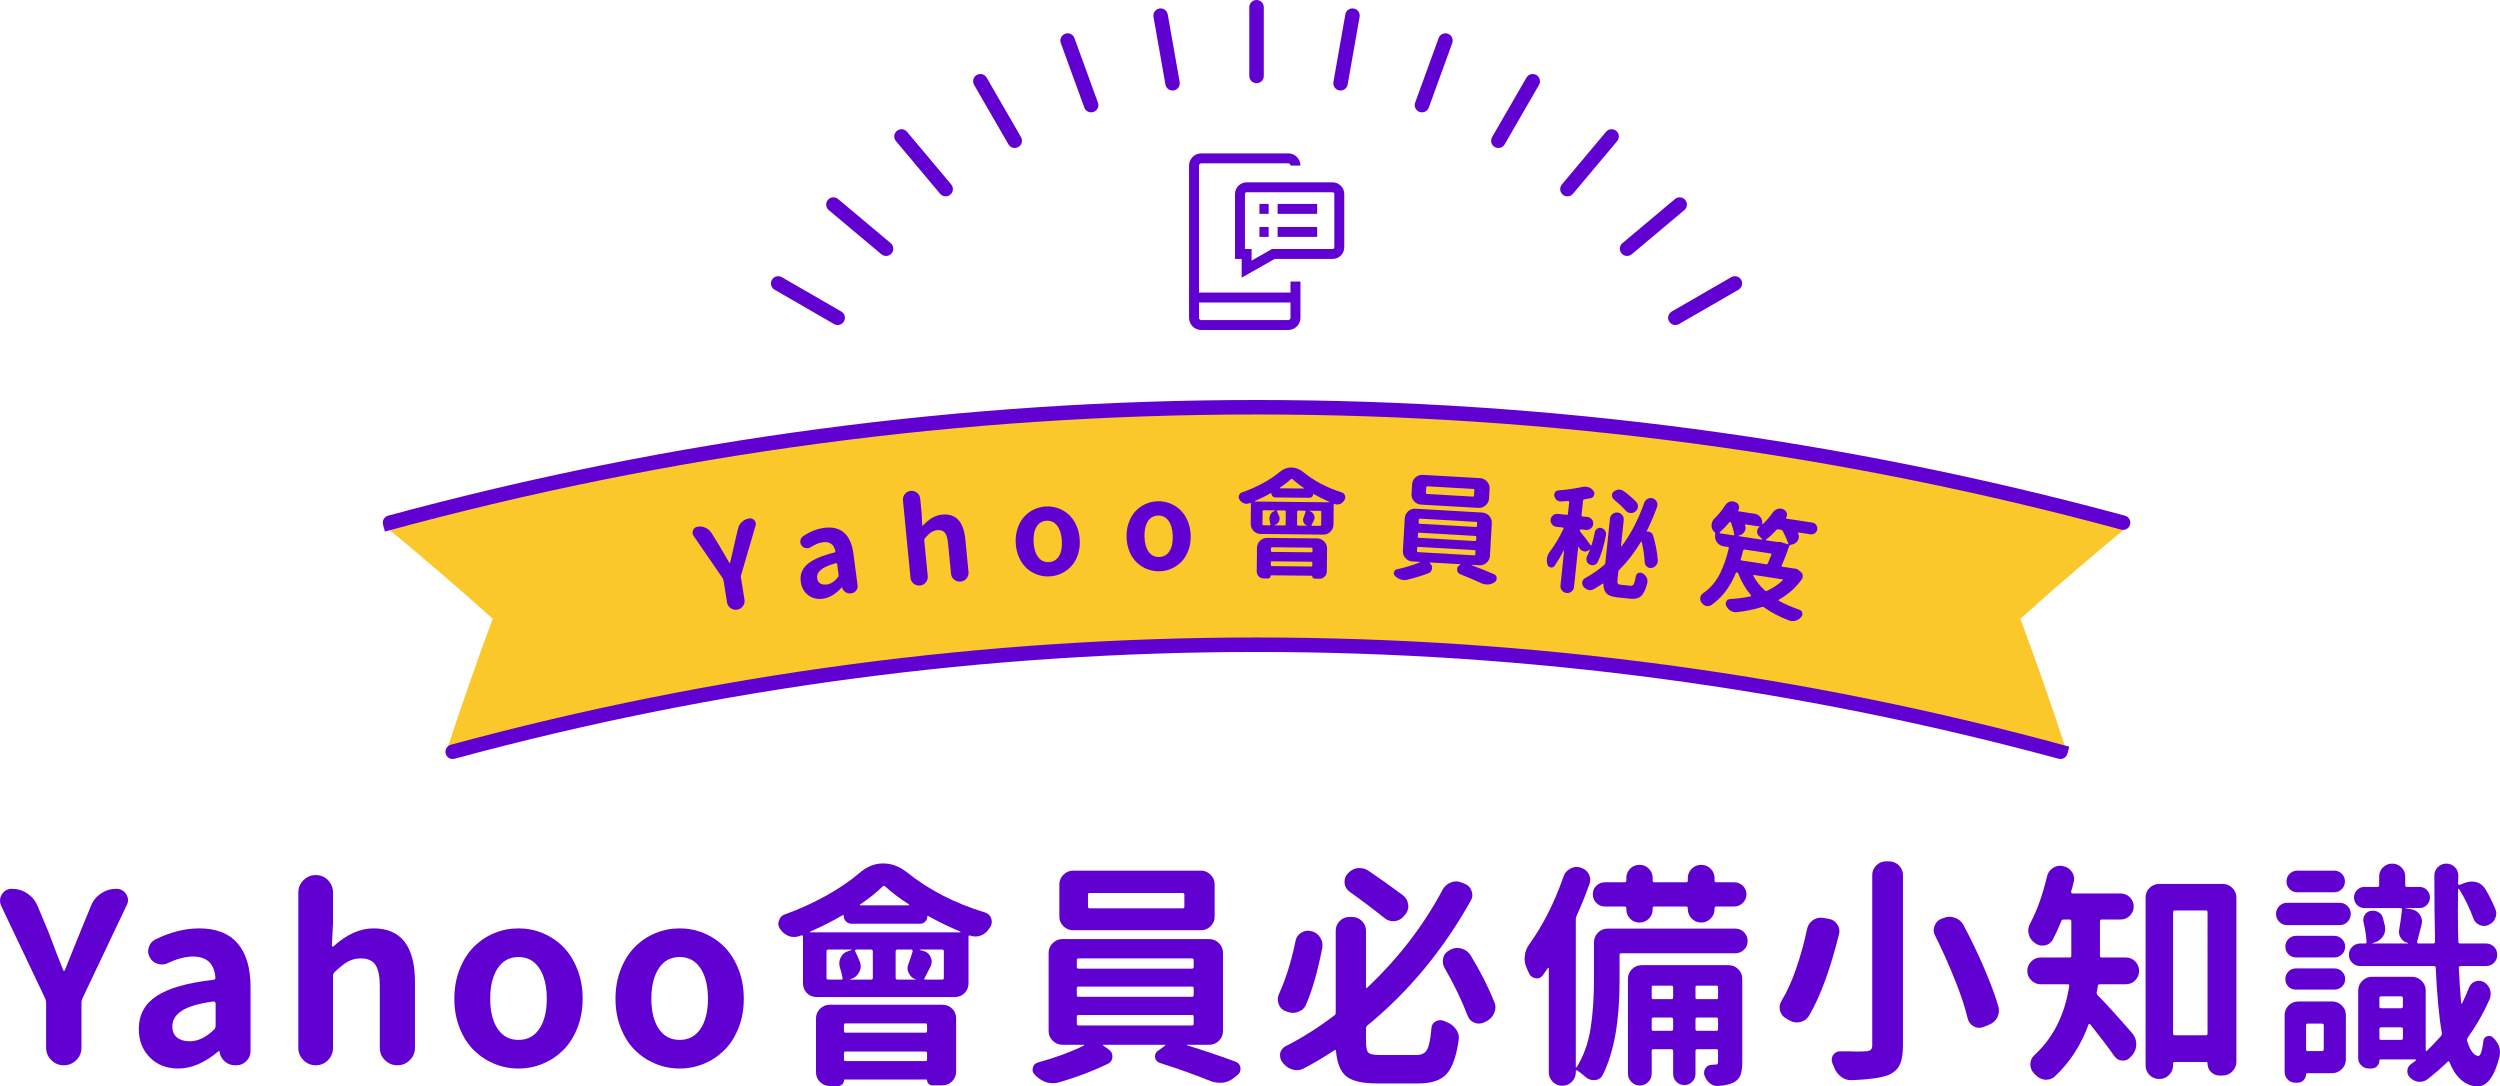 <?xml version="1.0" encoding="utf-8"?>
<!-- Generator: Adobe Illustrator 24.2.3, SVG Export Plug-In . SVG Version: 6.00 Build 0)  -->
<svg version="1.1" id="圖層_1" xmlns="http://www.w3.org/2000/svg" xmlns:xlink="http://www.w3.org/1999/xlink" x="0px" y="0px"
	 width="251.677px" height="109.375px" viewBox="0 0 251.677 109.375" style="enable-background:new 0 0 251.677 109.375;"
	 xml:space="preserve">
<style type="text/css">
	.st0{fill:#6001D2;}
	.st1{fill:#FBC82B;}
</style>
<g>
	<g>
		<g>
			<path class="st0" d="M129.688,33.221h-8.756c-0.678,0-1.229-0.552-1.229-1.229V16.669c0-0.678,0.552-1.229,1.229-1.229h8.756
				c0.678,0,1.229,0.552,1.229,1.229h-1c0-0.124-0.105-0.229-0.229-0.229h-8.756c-0.124,0-0.229,0.105-0.229,0.229v15.322
				c0,0.124,0.105,0.229,0.229,0.229h8.756c0.124,0,0.229-0.105,0.229-0.229v-3.648h1v3.648
				C130.917,32.669,130.365,33.221,129.688,33.221z"/>
		</g>
		<g>
			<rect x="120.202" y="29.453" class="st0" width="10.215" height="1"/>
		</g>
		<g>
			<path class="st0" d="M125,27.953v-1.886h-0.671v-6.539c0-0.646,0.525-1.171,1.171-1.171h8.656c0.646,0,1.171,0.525,1.171,1.171
				v5.368c0,0.646-0.525,1.171-1.171,1.171h-5.841L125,27.953z M125.329,25.067H126v1.167l2.052-1.167h6.104
				c0.094,0,0.171-0.077,0.171-0.171v-5.368c0-0.094-0.077-0.171-0.171-0.171H125.5c-0.094,0-0.171,0.077-0.171,0.171V25.067z"/>
		</g>
		<g>
			<rect x="128.621" y="20.531" class="st0" width="3.979" height="1"/>
		</g>
		<g>
			<rect x="128.621" y="22.846" class="st0" width="3.979" height="1"/>
		</g>
		<g>
			<rect x="126.789" y="20.531" class="st0" width="0.926" height="1"/>
		</g>
		<g>
			<rect x="126.789" y="22.846" class="st0" width="0.926" height="1"/>
		</g>
	</g>
	<g>
		<path class="st0" d="M126.496,8.375h0.003c0.402,0,0.728-0.326,0.728-0.728V0.728c0-0.402-0.326-0.728-0.728-0.728h-0.003
			c-0.402,0-0.728,0.326-0.728,0.728v6.919C125.768,8.049,126.094,8.375,126.496,8.375z"/>
		<path class="st0" d="M116.123,1.7l1.203,6.813c0.07,0.396,0.448,0.66,0.844,0.59l0,0c0.396-0.07,0.66-0.448,0.59-0.844
			l-1.203-6.813c-0.07-0.396-0.448-0.66-0.844-0.59l0,0C116.318,0.927,116.053,1.304,116.123,1.7z"/>
		<path class="st0" d="M106.792,4.333l2.369,6.5c0.138,0.378,0.556,0.572,0.934,0.435l0.001,0c0.378-0.138,0.572-0.555,0.435-0.933
			l-2.366-6.501c-0.137-0.378-0.555-0.573-0.933-0.435l-0.003,0.001C106.85,3.536,106.655,3.955,106.792,4.333z"/>
		<path class="st0" d="M98.063,8.544l3.46,5.991c0.201,0.348,0.646,0.467,0.995,0.266l0.002-0.001
			c0.348-0.201,0.467-0.646,0.266-0.995l-3.46-5.991c-0.201-0.348-0.646-0.467-0.995-0.266l-0.002,0.001
			C97.981,7.751,97.862,8.196,98.063,8.544z"/>
		<path class="st0" d="M90.194,14.206l4.449,5.301c0.258,0.308,0.718,0.348,1.026,0.09l0.001-0.001
			c0.308-0.258,0.348-0.718,0.09-1.026l-4.449-5.301c-0.258-0.308-0.718-0.348-1.026-0.09l-0.001,0.001
			C89.976,13.439,89.936,13.898,90.194,14.206z"/>
		<path class="st0" d="M83.432,21.151l5.299,4.447c0.308,0.258,0.767,0.218,1.026-0.09l0.001-0.002
			c0.259-0.308,0.219-0.767-0.09-1.026l-5.299-4.447c-0.308-0.258-0.767-0.218-1.026,0.09l-0.001,0.002
			C83.084,20.433,83.124,20.892,83.432,21.151z"/>
		<path class="st0" d="M77.975,29.163l5.99,3.46c0.348,0.201,0.793,0.082,0.994-0.266l0.001-0.002
			c0.201-0.348,0.082-0.794-0.266-0.995l-5.991-3.459c-0.349-0.201-0.794-0.081-0.995,0.268l0,0
			C77.508,28.518,77.628,28.962,77.975,29.163z"/>
		<path class="st0" d="M134.826,9.103L134.826,9.103c0.396,0.07,0.774-0.194,0.844-0.59l1.203-6.813
			c0.07-0.396-0.195-0.774-0.591-0.844l-0.003-0.001c-0.396-0.07-0.773,0.195-0.843,0.591l-1.2,6.813
			C134.165,8.656,134.43,9.033,134.826,9.103z"/>
		<path class="st0" d="M142.901,11.267l0.003,0.001c0.378,0.137,0.795-0.058,0.933-0.436l2.363-6.501
			c0.137-0.378-0.057-0.795-0.435-0.933l-0.001,0c-0.378-0.138-0.796,0.057-0.933,0.435l-2.366,6.5
			C142.328,10.712,142.523,11.13,142.901,11.267z"/>
		<path class="st0" d="M150.476,14.8l0.002,0.001c0.348,0.201,0.794,0.082,0.995-0.266l3.46-5.991
			c0.201-0.348,0.082-0.793-0.266-0.995l-0.002-0.001c-0.348-0.201-0.794-0.082-0.995,0.266l-3.46,5.991
			C150.009,14.154,150.128,14.599,150.476,14.8z"/>
		<path class="st0" d="M161.682,13.269l-4.447,5.301c-0.258,0.308-0.218,0.767,0.09,1.026l0.001,0.001
			c0.308,0.258,0.767,0.218,1.026-0.09l4.449-5.3c0.259-0.308,0.218-0.768-0.091-1.027l-0.003-0.003
			C162.399,12.92,161.94,12.961,161.682,13.269z"/>
		<path class="st0" d="M168.626,20.034l-5.299,4.447c-0.308,0.259-0.348,0.718-0.09,1.026l0.001,0.002
			c0.259,0.308,0.718,0.348,1.026,0.09l5.299-4.447c0.308-0.259,0.348-0.718,0.09-1.026l-0.001-0.002
			C169.393,19.815,168.934,19.775,168.626,20.034z"/>
		<path class="st0" d="M174.289,27.901l-5.993,3.459c-0.348,0.201-0.468,0.647-0.266,0.995l0.001,0.002
			c0.201,0.348,0.646,0.467,0.994,0.266l5.993-3.459c0.348-0.201,0.468-0.647,0.266-0.995l-0.001-0.002
			C175.082,27.819,174.637,27.7,174.289,27.901z"/>
	</g>
	<g>
		<g>
			<path class="st1" d="M214.434,52.809c-57.565-15.748-118.309-15.748-175.874,0c3.769,3.099,7.451,6.26,11.041,9.479
				c-1.682,4.518-3.258,9.047-4.732,13.582c53.439-14.62,109.822-14.62,163.257,0c-1.47-4.535-3.05-9.063-4.732-13.582
				C206.983,59.07,210.665,55.909,214.434,52.809L214.434,52.809z"/>
			<path class="st0" d="M208.319,75.167c-26.781-7.327-54.303-10.991-81.822-10.991c-27.276,0-54.555,3.599-81.113,10.798
				c-0.391,0.106-0.621,0.511-0.514,0.901l0,0c0.106,0.386,0.504,0.613,0.891,0.508c26.433-7.166,53.585-10.748,80.736-10.748
				c27.151,0,54.302,3.583,80.738,10.748c0.387,0.105,0.786-0.122,0.891-0.51L208.319,75.167L208.319,75.167z"/>
			<path class="st0" d="M38.75,53.512c28.722-7.857,58.233-11.786,87.747-11.786c29.271,0,58.545,3.865,87.047,11.595
				c0.387,0.105,0.785-0.122,0.891-0.509v0c0.106-0.39-0.124-0.793-0.514-0.899c-28.624-7.763-58.024-11.645-87.424-11.645
				c-29.4,0-58.8,3.882-87.424,11.645c-0.39,0.106-0.62,0.509-0.514,0.899L38.75,53.512L38.75,53.512z"/>
		</g>
		<g>
			<path class="st0" d="M74.788,61.025c-0.146,0.197-0.339,0.315-0.578,0.354c-0.239,0.039-0.459-0.013-0.66-0.154
				c-0.2-0.143-0.321-0.336-0.36-0.584l-0.356-2.221c-0.013-0.077-0.04-0.148-0.082-0.213l-2.927-4.254
				c-0.052-0.078-0.085-0.16-0.099-0.245c-0.017-0.108-0.003-0.217,0.043-0.327c0.086-0.203,0.236-0.322,0.453-0.357
				c0.285-0.046,0.556-0.008,0.813,0.112c0.257,0.121,0.461,0.304,0.61,0.549l0.737,1.188c0.418,0.731,0.768,1.333,1.049,1.802
				c0.009,0.006,0.021,0.008,0.036,0.006s0.026-0.008,0.033-0.018c0.294-1.273,0.449-1.955,0.467-2.045l0.324-1.381
				c0.059-0.271,0.192-0.502,0.398-0.693c0.207-0.191,0.445-0.309,0.715-0.352c0.217-0.035,0.396,0.027,0.541,0.186
				c0.077,0.09,0.125,0.189,0.143,0.297c0.013,0.078,0.002,0.162-0.03,0.255l-1.455,4.981c-0.021,0.074-0.023,0.15-0.012,0.227
				l0.357,2.223C74.987,60.605,74.935,60.828,74.788,61.025z"/>
			<path class="st0" d="M82.843,60.273c-0.589,0.077-1.089-0.047-1.502-0.371s-0.656-0.772-0.731-1.346
				c-0.092-0.705,0.133-1.292,0.674-1.761c0.542-0.468,1.449-0.86,2.724-1.177c0.077-0.018,0.106-0.065,0.088-0.143
				c-0.152-0.681-0.568-0.977-1.25-0.888c-0.38,0.05-0.784,0.213-1.213,0.489c-0.095,0.06-0.192,0.096-0.293,0.109
				c-0.069,0.01-0.141,0.006-0.214-0.008c-0.177-0.023-0.317-0.107-0.423-0.252c-0.076-0.1-0.121-0.205-0.136-0.313
				c-0.008-0.063-0.004-0.126,0.011-0.191c0.023-0.184,0.11-0.329,0.263-0.436c0.702-0.471,1.414-0.752,2.135-0.847
				c0.844-0.11,1.514,0.056,2.009,0.499c0.495,0.444,0.806,1.146,0.932,2.107l0.416,3.184c0.025,0.193-0.022,0.369-0.144,0.526
				s-0.279,0.249-0.473,0.274l-0.058,0.008c-0.194,0.025-0.37-0.013-0.529-0.113c-0.159-0.102-0.27-0.243-0.333-0.424l-0.008-0.059
				c-0.009-0.006-0.019-0.009-0.03-0.008c-0.012,0.002-0.021,0.008-0.027,0.016C84.122,59.814,83.494,60.188,82.843,60.273z
				 M83.234,58.84c0.403-0.053,0.78-0.299,1.133-0.739c0.047-0.062,0.065-0.13,0.056-0.208l-0.145-1.104
				c-0.004-0.031-0.02-0.057-0.046-0.077c-0.018-0.014-0.041-0.019-0.072-0.015l-0.012,0.002c-0.723,0.197-1.228,0.42-1.514,0.671
				c-0.286,0.25-0.41,0.526-0.37,0.828c0.033,0.256,0.138,0.435,0.313,0.538S82.972,58.874,83.234,58.84z"/>
			<path class="st0" d="M93.205,58.629c-0.151,0.188-0.347,0.293-0.588,0.316s-0.455-0.041-0.643-0.196
				c-0.188-0.154-0.294-0.353-0.317-0.593l-0.756-7.78c-0.023-0.241,0.042-0.455,0.196-0.644c0.154-0.188,0.353-0.293,0.594-0.316
				c0.24-0.023,0.453,0.043,0.637,0.197c0.184,0.155,0.288,0.354,0.312,0.594l0.148,1.528l0.052,1.137
				c0.002,0.023,0.013,0.038,0.033,0.044s0.037,0,0.052-0.017c0.603-0.663,1.242-1.027,1.919-1.093
				c1.384-0.135,2.163,0.695,2.338,2.492l0.319,3.289c0.023,0.241-0.042,0.455-0.196,0.643c-0.154,0.188-0.354,0.294-0.6,0.318
				c-0.244,0.023-0.461-0.042-0.648-0.196S95.764,58,95.74,57.76l-0.3-3.08c-0.049-0.506-0.158-0.857-0.326-1.057
				c-0.169-0.199-0.42-0.283-0.755-0.251c-0.24,0.023-0.451,0.097-0.632,0.22c-0.181,0.124-0.383,0.318-0.608,0.584
				c-0.057,0.061-0.081,0.129-0.074,0.207l0.351,3.604C93.419,58.229,93.355,58.442,93.205,58.629z"/>
			<path class="st0" d="M106.9,57.709c-0.376,0.185-0.776,0.291-1.201,0.317s-0.836-0.027-1.231-0.163
				c-0.396-0.135-0.752-0.34-1.066-0.613c-0.315-0.273-0.576-0.629-0.784-1.066c-0.207-0.436-0.328-0.924-0.362-1.462
				s0.024-1.038,0.175-1.502s0.364-0.853,0.643-1.168c0.277-0.315,0.604-0.565,0.979-0.749s0.776-0.29,1.201-0.316
				c0.425-0.027,0.836,0.027,1.231,0.162c0.396,0.136,0.752,0.342,1.067,0.619c0.314,0.277,0.576,0.637,0.784,1.078
				c0.208,0.44,0.329,0.93,0.363,1.468s-0.024,1.037-0.176,1.497c-0.15,0.459-0.365,0.845-0.643,1.156
				C107.603,57.277,107.276,57.525,106.9,57.709z M104.526,56.099c0.272,0.354,0.633,0.518,1.082,0.489
				c0.448-0.028,0.785-0.236,1.011-0.622c0.227-0.386,0.319-0.898,0.278-1.538c-0.04-0.639-0.197-1.141-0.471-1.502
				c-0.273-0.363-0.634-0.529-1.082-0.502c-0.449,0.029-0.786,0.24-1.012,0.635c-0.226,0.394-0.317,0.91-0.277,1.549
				C104.097,55.247,104.253,55.744,104.526,56.099z"/>
			<path class="st0" d="M117.955,57.236c-0.382,0.172-0.785,0.264-1.211,0.276s-0.834-0.056-1.225-0.204
				c-0.392-0.148-0.74-0.365-1.046-0.648c-0.306-0.284-0.555-0.648-0.747-1.092c-0.193-0.443-0.298-0.936-0.313-1.474
				c-0.017-0.539,0.059-1.037,0.225-1.495c0.166-0.459,0.394-0.841,0.682-1.146c0.287-0.305,0.622-0.544,1.004-0.716
				c0.382-0.171,0.785-0.264,1.211-0.276c0.426-0.012,0.834,0.056,1.226,0.204s0.74,0.366,1.046,0.655
				c0.305,0.287,0.555,0.655,0.748,1.103c0.192,0.448,0.297,0.94,0.313,1.479c0.016,0.539-0.06,1.035-0.226,1.49
				c-0.166,0.454-0.394,0.832-0.682,1.134S118.337,57.064,117.955,57.236z M115.637,55.547c0.261,0.363,0.615,0.539,1.064,0.525
				s0.793-0.209,1.032-0.588c0.238-0.379,0.349-0.888,0.33-1.528c-0.02-0.64-0.159-1.146-0.421-1.517
				c-0.261-0.372-0.616-0.551-1.065-0.537s-0.793,0.213-1.031,0.6c-0.238,0.386-0.349,0.898-0.329,1.539
				C115.235,54.682,115.376,55.184,115.637,55.547z"/>
			<path class="st0" d="M128.837,47.505c0.362-0.301,0.75-0.449,1.164-0.444c0.422,0.004,0.815,0.152,1.18,0.445
				c1.1,0.902,2.401,1.592,3.904,2.068c0.163,0.057,0.268,0.163,0.313,0.32c0.023,0.063,0.034,0.121,0.034,0.176
				c-0.002,0.102-0.034,0.195-0.097,0.28c-0.009,0.023-0.021,0.042-0.036,0.058c-0.104,0.164-0.245,0.275-0.426,0.336
				c-0.086,0.03-0.172,0.045-0.258,0.044c-0.094-0.001-0.188-0.021-0.281-0.062c-0.016-0.008-0.031-0.006-0.047,0.006
				s-0.023,0.025-0.023,0.041l-0.021,2.039c-0.003,0.281-0.104,0.52-0.307,0.717c-0.201,0.197-0.442,0.295-0.724,0.291l-6.292-0.065
				c-0.281-0.003-0.521-0.104-0.718-0.307c-0.197-0.201-0.294-0.442-0.291-0.724l0.021-2.039c0.001-0.016-0.009-0.029-0.028-0.041
				s-0.037-0.014-0.053-0.006c-0.031,0.007-0.063,0.018-0.094,0.033c-0.095,0.031-0.187,0.045-0.276,0.045
				c-0.09-0.002-0.178-0.018-0.263-0.051c-0.18-0.072-0.322-0.19-0.431-0.355c-0.062-0.086-0.092-0.177-0.091-0.271
				c0.001-0.055,0.013-0.109,0.037-0.163c0.049-0.156,0.147-0.257,0.296-0.303c0.722-0.25,1.418-0.557,2.09-0.921
				S128.363,47.906,128.837,47.505z M126.321,50.443c-0.008,0-0.01,0.008-0.006,0.023s0.009,0.023,0.018,0.023l7.487,0.078
				c0.008,0,0.014-0.007,0.018-0.022s-0.001-0.023-0.017-0.024c-0.545-0.239-1.073-0.503-1.586-0.789
				c-0.023-0.016-0.035-0.008-0.035,0.022c-0.001,0.094-0.037,0.178-0.108,0.251c-0.071,0.074-0.157,0.109-0.259,0.109l-3.434-0.037
				c-0.117,0-0.215-0.043-0.292-0.125c-0.077-0.084-0.115-0.18-0.114-0.289c0.001-0.031-0.015-0.039-0.046-0.023
				C127.444,49.924,126.902,50.191,126.321,50.443z M127.213,58.234c-0.195-0.002-0.361-0.072-0.496-0.21
				c-0.136-0.138-0.202-0.306-0.2-0.5l0.025-2.367c0.003-0.281,0.104-0.521,0.306-0.718s0.442-0.294,0.724-0.291l5.016,0.053
				c0.281,0.002,0.521,0.104,0.718,0.307c0.197,0.201,0.294,0.441,0.291,0.723l-0.024,2.309c-0.002,0.195-0.073,0.365-0.216,0.508
				s-0.314,0.213-0.518,0.211l-0.48-0.004c-0.07-0.002-0.131-0.027-0.181-0.078c-0.051-0.052-0.075-0.113-0.074-0.184
				c0-0.023-0.008-0.035-0.023-0.035l-4.125-0.043c-0.023,0-0.035,0.012-0.035,0.035c-0.001,0.086-0.031,0.156-0.091,0.21
				c-0.059,0.054-0.127,0.081-0.205,0.079L127.213,58.234z M127.094,52.76c-0.001,0.079,0.038,0.118,0.116,0.119l0.598,0.006
				c0.031,0,0.057-0.011,0.076-0.034c0.02-0.022,0.026-0.046,0.019-0.069c-0.022-0.11-0.049-0.224-0.078-0.342
				c-0.022-0.086-0.033-0.172-0.033-0.258c0.002-0.125,0.034-0.25,0.099-0.374c0.096-0.202,0.253-0.333,0.473-0.394
				c0-0.023-0.004-0.035-0.012-0.035l-1.125-0.012c-0.078-0.001-0.117,0.038-0.118,0.116L127.094,52.76z M127.93,56.871
				c-0.001,0.078,0.038,0.117,0.116,0.118l3.949,0.042c0.078,0,0.117-0.038,0.118-0.117l0.003-0.246
				c0.001-0.077-0.038-0.117-0.116-0.117l-3.949-0.042c-0.078-0.001-0.117,0.038-0.118,0.116L127.93,56.871z M132.131,55.251
				c0.001-0.078-0.038-0.118-0.116-0.118l-3.949-0.041c-0.078-0.002-0.117,0.037-0.118,0.115l-0.002,0.234
				c-0.001,0.078,0.037,0.117,0.115,0.119l3.949,0.041c0.078,0,0.118-0.038,0.118-0.116L132.131,55.251z M129.308,52.9
				c0.078,0.002,0.117-0.037,0.118-0.115l0.014-1.277c0.001-0.078-0.038-0.117-0.116-0.119l-0.691-0.007
				c-0.031,0-0.053,0.011-0.064,0.034c-0.013,0.023-0.015,0.047-0.007,0.07c0.076,0.158,0.149,0.322,0.218,0.494
				c0.03,0.079,0.045,0.158,0.044,0.235c-0.001,0.11-0.029,0.211-0.085,0.304c-0.104,0.18-0.253,0.295-0.449,0.348
				c0,0.008,0,0.016,0,0.016L129.308,52.9z M128.855,49.088c-0.017,0.016-0.022,0.03-0.019,0.046
				c0.004,0.017,0.014,0.024,0.029,0.024l2.379,0.024c0.016,0,0.025-0.007,0.029-0.022s-0.002-0.027-0.018-0.036
				c-0.427-0.286-0.807-0.579-1.139-0.879c-0.055-0.056-0.109-0.056-0.164-0.002C129.662,48.514,129.296,48.795,128.855,49.088z
				 M131.432,51.528c0.008-0.03,0.004-0.059-0.011-0.082c-0.016-0.023-0.039-0.036-0.07-0.036l-0.645-0.006
				c-0.078-0.002-0.117,0.037-0.118,0.115l-0.014,1.277c-0.001,0.078,0.038,0.117,0.116,0.119l0.914,0.009
				c0.008,0,0.012-0.001,0.012-0.006c0,0-0.004-0.006-0.012-0.006c-0.164-0.048-0.284-0.151-0.36-0.309
				c-0.046-0.087-0.068-0.177-0.067-0.271c0.001-0.07,0.017-0.141,0.049-0.21C131.307,51.906,131.375,51.707,131.432,51.528z
				 M132.882,52.938c0.078,0.002,0.117-0.037,0.118-0.115l0.014-1.277c0-0.078-0.038-0.117-0.116-0.118l-1.078-0.011
				c-0.008-0.001-0.012,0.004-0.012,0.011c0,0.008,0.004,0.012,0.012,0.013c0.21,0.057,0.361,0.187,0.453,0.391
				c0.046,0.094,0.067,0.188,0.066,0.282c-0.001,0.109-0.029,0.214-0.085,0.315c-0.08,0.156-0.151,0.291-0.215,0.408
				c-0.017,0.023-0.019,0.045-0.007,0.064s0.033,0.029,0.064,0.029L132.882,52.938z"/>
			<path class="st0" d="M149.994,55.951c-0.017,0.28-0.13,0.514-0.34,0.701s-0.456,0.273-0.736,0.258l-0.761-0.044
				c-0.008-0.001-0.014,0.003-0.019,0.011c-0.004,0.008,0.001,0.016,0.017,0.024c0.728,0.269,1.478,0.57,2.249,0.903
				c0.16,0.072,0.251,0.195,0.272,0.368c-0.002,0.031-0.004,0.059-0.005,0.082c-0.009,0.141-0.069,0.255-0.185,0.342
				c-0.204,0.145-0.432,0.226-0.683,0.242c-0.063,0.005-0.126,0.005-0.188,0.001c-0.18-0.01-0.35-0.055-0.509-0.135
				c-0.625-0.294-1.324-0.593-2.097-0.895c-0.191-0.074-0.297-0.213-0.316-0.418c-0.006-0.039-0.008-0.074-0.006-0.105
				c0.009-0.156,0.087-0.281,0.232-0.375l0.073-0.042c0.017-0.015,0.021-0.03,0.015-0.046c-0.008-0.017-0.019-0.025-0.034-0.025
				l-3.019-0.174c-0.016-0.001-0.025,0.006-0.03,0.021s0,0.031,0.015,0.048c0.165,0.127,0.241,0.292,0.229,0.495
				c-0.015,0.257-0.134,0.43-0.358,0.52c-0.68,0.258-1.4,0.479-2.162,0.662c-0.111,0.024-0.226,0.033-0.342,0.027
				c-0.102-0.006-0.206-0.028-0.313-0.065c-0.216-0.067-0.404-0.188-0.566-0.361c-0.081-0.083-0.119-0.179-0.112-0.288
				c0.002-0.031,0.008-0.066,0.018-0.104c0.048-0.146,0.146-0.234,0.297-0.265c0.864-0.193,1.629-0.427,2.294-0.701
				c0.016,0,0.021-0.008,0.019-0.023s-0.012-0.023-0.027-0.025l-0.726-0.041c-0.28-0.016-0.515-0.129-0.702-0.34
				c-0.188-0.21-0.273-0.455-0.257-0.736l0.188-3.275c0.017-0.281,0.13-0.516,0.34-0.703c0.211-0.188,0.456-0.273,0.737-0.257
				l6.727,0.386c0.281,0.017,0.515,0.13,0.702,0.34c0.188,0.211,0.273,0.457,0.258,0.737L149.994,55.951z M148.999,48.135
				c0.281,0.016,0.515,0.129,0.702,0.34c0.188,0.21,0.273,0.455,0.258,0.736l-0.056,0.959c-0.016,0.281-0.129,0.516-0.34,0.703
				c-0.21,0.188-0.455,0.272-0.736,0.256l-5.768-0.33c-0.281-0.017-0.516-0.13-0.702-0.34c-0.188-0.211-0.273-0.456-0.258-0.736
				l0.056-0.96c0.016-0.28,0.129-0.515,0.34-0.702c0.21-0.188,0.455-0.273,0.736-0.258L148.999,48.135z M142.791,55.056
				c-0.078-0.005-0.119,0.032-0.123,0.11l-0.018,0.293c-0.004,0.077,0.032,0.119,0.11,0.123l5.64,0.324
				c0.078,0.004,0.119-0.033,0.124-0.111l0.017-0.292c0.004-0.077-0.032-0.119-0.11-0.124L142.791,55.056z M142.873,53.629
				c-0.078-0.006-0.119,0.031-0.123,0.109l-0.017,0.281c-0.005,0.078,0.032,0.119,0.11,0.123l5.639,0.324
				c0.078,0.004,0.12-0.032,0.124-0.11l0.017-0.28c0.004-0.078-0.032-0.119-0.11-0.124L142.873,53.629z M142.955,52.213
				c-0.078-0.005-0.12,0.032-0.124,0.109l-0.017,0.281c-0.004,0.078,0.032,0.119,0.11,0.124l5.64,0.323
				c0.077,0.005,0.119-0.031,0.123-0.109l0.017-0.281c0.005-0.078-0.032-0.119-0.11-0.123L142.955,52.213z M148.271,49.994
				c0.078,0.004,0.119-0.032,0.123-0.11l0.031-0.538c0.005-0.078-0.032-0.119-0.11-0.123l-4.609-0.266
				c-0.078-0.004-0.119,0.033-0.124,0.11l-0.03,0.538c-0.005,0.078,0.032,0.119,0.11,0.124L148.271,49.994z"/>
			<path class="st0" d="M160.062,55.348c0.002-0.016-0.001-0.025-0.009-0.031c-0.007-0.004-0.015-0.003-0.023,0.004
				c-0.149,0.149-0.321,0.214-0.516,0.193c-0.023-0.002-0.046-0.008-0.068-0.019c-0.23-0.048-0.395-0.175-0.49-0.382
				c-0.006-0.016-0.013-0.032-0.019-0.049c-0.006-0.016-0.018-0.023-0.033-0.021c-0.016,0.003-0.024,0.012-0.026,0.027l-0.421,4.021
				c-0.02,0.186-0.103,0.338-0.248,0.457c-0.146,0.117-0.313,0.167-0.499,0.147s-0.341-0.103-0.463-0.249s-0.174-0.313-0.154-0.499
				l0.369-3.52c0.001-0.008-0.004-0.015-0.016-0.02s-0.018,0-0.02,0.016c-0.322,0.603-0.636,1.124-0.941,1.563
				c-0.09,0.107-0.201,0.155-0.333,0.141c-0.016-0.001-0.031-0.003-0.046-0.004c-0.154-0.032-0.259-0.121-0.314-0.27
				c-0.065-0.195-0.088-0.39-0.068-0.584c0.004-0.031,0.007-0.059,0.009-0.082c0.04-0.23,0.129-0.438,0.266-0.619
				c0.519-0.677,0.984-1.457,1.399-2.34c0.011-0.03,0.008-0.059-0.009-0.084s-0.037-0.039-0.061-0.041l-0.641-0.067
				c-0.179-0.019-0.326-0.099-0.44-0.241c-0.115-0.141-0.163-0.301-0.145-0.48c0.02-0.178,0.1-0.325,0.241-0.439
				c0.142-0.115,0.302-0.163,0.48-0.145l0.897,0.094c0.077,0.008,0.12-0.026,0.129-0.104l0.122-1.166
				c0.003-0.031-0.006-0.058-0.027-0.079c-0.021-0.022-0.048-0.034-0.079-0.038c-0.237,0.022-0.475,0.037-0.711,0.043
				c-0.04,0.004-0.075,0.004-0.106,0.001c-0.116-0.013-0.226-0.059-0.327-0.14c-0.122-0.107-0.202-0.242-0.24-0.402
				c-0.018-0.057-0.023-0.113-0.018-0.167c0.008-0.077,0.035-0.149,0.081-0.216c0.083-0.117,0.195-0.18,0.338-0.188
				c0.911-0.078,1.717-0.193,2.417-0.349c0.12-0.026,0.243-0.033,0.367-0.021c0.085,0.01,0.17,0.025,0.254,0.051
				c0.205,0.068,0.369,0.191,0.491,0.369c0.076,0.102,0.108,0.208,0.097,0.316c-0.005,0.047-0.018,0.089-0.037,0.126
				c-0.057,0.167-0.169,0.265-0.337,0.294c-0.201,0.043-0.413,0.079-0.636,0.111c-0.08,0.015-0.124,0.061-0.133,0.139l-0.152,1.457
				c-0.008,0.078,0.026,0.121,0.104,0.129l0.489,0.051c0.179,0.02,0.325,0.1,0.44,0.24c0.114,0.143,0.163,0.303,0.144,0.48
				c-0.019,0.18-0.099,0.326-0.24,0.441c-0.142,0.114-0.302,0.162-0.48,0.144l-0.513-0.054c-0.063-0.007-0.097,0.021-0.104,0.084
				c-0.006,0.062,0.012,0.118,0.054,0.17c0.349,0.414,0.688,0.857,1.015,1.332c0.014,0.018,0.033,0.023,0.058,0.018
				c0.023-0.006,0.041-0.02,0.051-0.042c0.117-0.364,0.225-0.794,0.323-1.286c0.032-0.153,0.115-0.271,0.249-0.351
				c0.102-0.067,0.206-0.097,0.315-0.085c0.039,0.004,0.073,0.012,0.104,0.023c0.16,0.047,0.283,0.143,0.371,0.285
				c0.073,0.126,0.103,0.259,0.088,0.398c-0.002,0.016-0.004,0.035-0.007,0.059c-0.233,1.178-0.512,2.075-0.836,2.693
				c-0.079,0.156-0.203,0.254-0.372,0.291c-0.072,0.016-0.144,0.02-0.213,0.013c-0.094-0.01-0.181-0.038-0.263-0.087
				c-0.14-0.085-0.229-0.208-0.268-0.369c-0.015-0.08-0.019-0.155-0.012-0.225c0.01-0.086,0.033-0.166,0.072-0.24
				C159.874,55.791,159.967,55.581,160.062,55.348z M163.169,58.866l0.979,0.103c0.147,0.016,0.255-0.042,0.324-0.172
				c0.068-0.131,0.14-0.396,0.213-0.797c0.023-0.146,0.104-0.252,0.245-0.316c0.082-0.03,0.157-0.042,0.228-0.035
				c0.07,0.008,0.134,0.03,0.193,0.068c0.186,0.105,0.323,0.245,0.415,0.42c0.071,0.148,0.099,0.297,0.083,0.445
				c-0.004,0.038-0.008,0.077-0.012,0.115c-0.161,0.636-0.367,1.07-0.619,1.303c-0.253,0.232-0.608,0.325-1.066,0.277l-1.34-0.141
				c-0.506-0.053-0.861-0.177-1.069-0.371c-0.207-0.195-0.315-0.513-0.324-0.953c0.003-0.023-0.008-0.04-0.03-0.051
				c-0.022-0.01-0.046-0.008-0.071,0.005c-0.278,0.19-0.568,0.372-0.87,0.545c-0.142,0.079-0.286,0.111-0.434,0.097
				c-0.039-0.005-0.077-0.013-0.115-0.024c-0.199-0.052-0.36-0.159-0.485-0.321c-0.104-0.121-0.149-0.26-0.133-0.415
				c0.021-0.202,0.115-0.35,0.281-0.442c0.7-0.382,1.348-0.828,1.943-1.34c0.061-0.049,0.095-0.115,0.104-0.201l0.467-4.452
				c0.02-0.187,0.104-0.341,0.255-0.462c0.149-0.122,0.32-0.173,0.511-0.152c0.19,0.02,0.346,0.104,0.468,0.254
				c0.122,0.15,0.173,0.319,0.153,0.506l-0.274,2.622c-0.002,0.016,0.005,0.026,0.021,0.032c0.015,0.006,0.027,0,0.036-0.014
				c0.931-1.238,1.693-2.706,2.288-4.403c0.065-0.174,0.181-0.304,0.347-0.388c0.116-0.059,0.236-0.082,0.36-0.068
				c0.055,0.006,0.104,0.015,0.15,0.027c0.182,0.066,0.314,0.182,0.399,0.348c0.059,0.117,0.081,0.236,0.068,0.361
				c-0.006,0.055-0.02,0.107-0.04,0.16c-0.331,0.908-0.68,1.725-1.046,2.447c0,0,0,0.016,0.003,0.024s0.013,0.013,0.028,0.015
				c0.048-0.011,0.096-0.014,0.143-0.009c0.085,0.009,0.161,0.036,0.227,0.083c0.118,0.067,0.198,0.166,0.24,0.296
				c0.246,0.796,0.406,1.63,0.48,2.501c0.003,0.048,0.002,0.095-0.003,0.142c-0.015,0.132-0.066,0.256-0.157,0.372
				c-0.126,0.152-0.284,0.241-0.476,0.269c-0.057,0.01-0.111,0.012-0.166,0.006c-0.108-0.011-0.21-0.058-0.304-0.138
				c-0.13-0.107-0.201-0.252-0.214-0.435c-0.033-0.655-0.131-1.333-0.293-2.034c-0.006-0.023-0.019-0.037-0.037-0.039
				c-0.02-0.002-0.038,0.004-0.056,0.018c-0.639,1.072-1.365,2.014-2.181,2.824c-0.053,0.057-0.084,0.124-0.092,0.201l-0.068,0.653
				c-0.027,0.265-0.023,0.432,0.013,0.502C162.895,58.805,162.998,58.848,163.169,58.866z M164.715,50.521
				c0.135,0.139,0.191,0.307,0.172,0.5c-0.021,0.203-0.109,0.362-0.263,0.479c-0.146,0.118-0.309,0.168-0.487,0.149l-0.012-0.002
				c-0.187-0.02-0.343-0.102-0.469-0.248c-0.338-0.373-0.73-0.744-1.179-1.113c-0.124-0.1-0.188-0.232-0.194-0.398
				c-0.006-0.023-0.007-0.047-0.005-0.07c0.015-0.133,0.077-0.244,0.188-0.334c0.146-0.119,0.313-0.184,0.504-0.195
				c0.039-0.004,0.078-0.004,0.117,0.001c0.14,0.015,0.271,0.067,0.396,0.159C163.972,49.814,164.382,50.172,164.715,50.521z"/>
			<path class="st0" d="M180.604,57.23c0.04-0.002,0.079,0,0.117,0.006c0.116,0.018,0.22,0.061,0.313,0.13l0.231,0.189
				c0.121,0.09,0.193,0.212,0.218,0.365c0.007,0.057,0.006,0.116-0.004,0.177c-0.012,0.078-0.043,0.156-0.095,0.234
				c-0.592,0.819-1.354,1.497-2.29,2.034c-0.025,0.013-0.038,0.032-0.038,0.06c-0.001,0.027,0.01,0.047,0.032,0.059
				c0.604,0.336,1.29,0.635,2.057,0.895c0.157,0.055,0.256,0.161,0.295,0.316c0.014,0.066,0.017,0.129,0.007,0.191
				c-0.013,0.085-0.057,0.165-0.132,0.24c-0.152,0.174-0.341,0.296-0.565,0.365c-0.148,0.04-0.292,0.05-0.431,0.028
				c-0.069-0.011-0.138-0.028-0.205-0.055c-0.973-0.362-1.81-0.802-2.514-1.319c-0.063-0.05-0.132-0.064-0.206-0.044
				c-0.806,0.257-1.671,0.433-2.594,0.529c-0.072,0.005-0.146,0.001-0.224-0.011c-0.132-0.02-0.255-0.066-0.37-0.139
				c-0.188-0.124-0.328-0.287-0.423-0.492c-0.049-0.094-0.066-0.188-0.053-0.28c0.009-0.054,0.029-0.11,0.062-0.169
				c0.077-0.146,0.2-0.222,0.367-0.229c0.741-0.045,1.435-0.137,2.08-0.275c0.024-0.004,0.041-0.02,0.049-0.045
				c0.008-0.027,0.002-0.049-0.02-0.068c-0.542-0.645-0.971-1.381-1.286-2.212c-0.024-0.051-0.063-0.081-0.117-0.089
				s-0.093,0.014-0.116,0.065c-0.591,1.435-1.419,2.515-2.485,3.236c-0.139,0.081-0.285,0.11-0.44,0.087
				c-0.03-0.004-0.062-0.01-0.092-0.014c-0.181-0.06-0.33-0.173-0.446-0.341c-0.104-0.15-0.143-0.311-0.116-0.479
				c0.029-0.193,0.123-0.346,0.282-0.455c0.379-0.258,0.717-0.564,1.012-0.919s0.542-0.743,0.741-1.167
				c0.198-0.424,0.359-0.818,0.482-1.184c0.122-0.364,0.239-0.783,0.352-1.256c0.005-0.031-0.001-0.06-0.017-0.086
				c-0.016-0.025-0.039-0.041-0.07-0.046L173.522,55c-0.277-0.042-0.5-0.177-0.667-0.404c-0.167-0.227-0.229-0.479-0.187-0.758
				l0.01-0.068c0.013-0.078-0.01-0.145-0.063-0.199c-0.014-0.019-0.028-0.029-0.043-0.031c-0.187-0.178-0.275-0.397-0.268-0.656
				c-0.001-0.049,0.003-0.096,0.01-0.142c0.03-0.2,0.12-0.376,0.27-0.528c0.408-0.396,0.773-0.846,1.096-1.35
				c0.113-0.172,0.262-0.292,0.445-0.359c0.124-0.035,0.248-0.045,0.372-0.025c0.062,0.01,0.126,0.027,0.193,0.053l0.021,0.016
				c0.172,0.065,0.283,0.186,0.336,0.359c0.033,0.092,0.044,0.18,0.031,0.266c-0.013,0.076-0.043,0.151-0.094,0.223
				c-0.01,0.014-0.011,0.029-0.001,0.047c0.009,0.018,0.021,0.027,0.037,0.029l1.621,0.248c0.247,0.037,0.445,0.154,0.593,0.351
				c0.148,0.196,0.203,0.419,0.165,0.665c-0.001,0.008,0.006,0.018,0.021,0.027c0.014,0.01,0.025,0.012,0.034,0.005
				c0.368-0.339,0.704-0.729,1.009-1.174c0.121-0.171,0.277-0.29,0.469-0.354c0.126-0.045,0.25-0.058,0.374-0.039
				c0.069,0.012,0.134,0.029,0.193,0.054l0.032,0.017c0.171,0.074,0.283,0.193,0.337,0.359c0.033,0.092,0.044,0.182,0.03,0.266
				c-0.012,0.078-0.043,0.152-0.093,0.223c-0.012,0.022-0.013,0.042-0.003,0.059c0.009,0.018,0.021,0.027,0.037,0.029l2.606,0.398
				c0.162,0.024,0.292,0.104,0.391,0.237c0.098,0.134,0.135,0.281,0.109,0.443c-0.024,0.162-0.104,0.292-0.237,0.391
				c-0.133,0.099-0.281,0.135-0.443,0.11l-1.193-0.182c-0.022-0.004-0.042,0.003-0.057,0.021c-0.014,0.018-0.016,0.039-0.004,0.064
				c0.073,0.146,0.099,0.292,0.076,0.438c-0.014,0.085-0.042,0.168-0.086,0.248c-0.121,0.227-0.31,0.371-0.563,0.436l-0.172,0.033
				c-0.074,0.02-0.125,0.067-0.151,0.143c-0.204,0.609-0.453,1.258-0.748,1.948c-0.011,0.022-0.009,0.046,0.007,0.072
				s0.039,0.042,0.07,0.046l1.101,0.168C180.561,57.223,180.58,57.227,180.604,57.23z M174.265,52.624
				c-0.018-0.042-0.046-0.066-0.084-0.072c-0.039-0.006-0.068,0.005-0.088,0.034c-0.338,0.398-0.657,0.733-0.959,1.004
				c-0.019,0.013-0.025,0.031-0.021,0.056c0.004,0.024,0.018,0.038,0.041,0.042l1.355,0.207c0.022,0.003,0.044-0.006,0.063-0.026
				c0.02-0.021,0.027-0.048,0.024-0.079C174.526,53.422,174.415,53.034,174.265,52.624z M175.015,53.924
				c-0.017,0.006-0.024,0.014-0.021,0.026c0.002,0.013,0.007,0.019,0.015,0.021l2.34,0.355c0.023,0.004,0.038-0.004,0.045-0.021
				c0.007-0.02,0.004-0.037-0.01-0.055c-0.088-0.094-0.191-0.191-0.311-0.297c-0.131-0.123-0.194-0.275-0.19-0.456
				c0.003-0.022,0.007-0.046,0.01-0.069c0.022-0.146,0.097-0.27,0.223-0.369c0.017-0.006,0.022-0.017,0.017-0.033
				c-0.005-0.017-0.016-0.025-0.031-0.028l-1.355-0.206c-0.022-0.004-0.042,0.003-0.056,0.021c-0.015,0.018-0.021,0.038-0.016,0.063
				c0.052,0.126,0.068,0.247,0.051,0.364c-0.016,0.1-0.055,0.201-0.117,0.301c-0.126,0.203-0.314,0.328-0.567,0.377L175.015,53.924z
				 M178.324,55.852c0.013-0.03,0.011-0.059-0.005-0.084c-0.016-0.026-0.039-0.042-0.07-0.047l-2.618-0.398
				c-0.077-0.012-0.125,0.02-0.145,0.096c-0.064,0.268-0.145,0.559-0.24,0.877c-0.013,0.029-0.011,0.057,0.005,0.083
				s0.039,0.042,0.07,0.046l2.49,0.381c0.077,0.012,0.129-0.017,0.155-0.084C178.091,56.424,178.21,56.134,178.324,55.852z
				 M179.462,58.419c0.019-0.021,0.024-0.042,0.016-0.063c-0.009-0.021-0.024-0.033-0.048-0.036l-2.861-0.437
				c-0.023-0.004-0.042,0.004-0.057,0.021s-0.016,0.039-0.004,0.064c0.282,0.533,0.673,1.027,1.173,1.482
				c0.055,0.056,0.12,0.066,0.197,0.03C178.498,59.196,179.025,58.842,179.462,58.419z M179.473,53.453
				c-0.037-0.068-0.095-0.109-0.172-0.121l-0.277-0.042c-0.078-0.012-0.145,0.01-0.2,0.064c-0.343,0.383-0.684,0.702-1.023,0.958
				c-0.017,0.006-0.022,0.021-0.019,0.045c0.005,0.024,0.019,0.039,0.041,0.042l1.089,0.166c0.016,0.003,0.032,0.001,0.049-0.005
				c0.088-0.01,0.171-0.01,0.248,0.002c0.047,0.008,0.096,0.02,0.149,0.035l0.611,0.188c0.021,0.012,0.04,0.011,0.054-0.003
				s0.019-0.032,0.015-0.058C179.915,54.383,179.728,53.959,179.473,53.453z"/>
		</g>
	</g>
</g>
<g>
	<path class="st0" d="M7.676,106.727c-0.352,0.344-0.77,0.516-1.254,0.516s-0.902-0.172-1.254-0.516s-0.527-0.766-0.527-1.266v-4.5
		c0-0.156-0.031-0.305-0.094-0.445l-4.43-9.328C0.039,91.016,0,90.844,0,90.672c0-0.219,0.063-0.43,0.188-0.633
		c0.234-0.375,0.57-0.563,1.008-0.563c0.578,0,1.102,0.16,1.57,0.48s0.813,0.746,1.031,1.277l1.078,2.578
		c0.594,1.578,1.094,2.875,1.5,3.891c0.016,0.016,0.039,0.023,0.07,0.023s0.055-0.008,0.07-0.023
		c0.984-2.422,1.508-3.719,1.57-3.891l1.078-2.625c0.203-0.516,0.539-0.93,1.008-1.242s0.977-0.469,1.523-0.469
		c0.438,0,0.773,0.18,1.008,0.539c0.125,0.203,0.188,0.414,0.188,0.633c0,0.156-0.047,0.32-0.141,0.492l-4.453,9.375
		c-0.063,0.141-0.094,0.289-0.094,0.445v4.5C8.203,105.961,8.027,106.383,7.676,106.727z"/>
	<path class="st0" d="M17.958,107.57c-1.188,0-2.148-0.375-2.883-1.125s-1.102-1.703-1.102-2.859c0-1.422,0.598-2.527,1.793-3.316
		s3.098-1.332,5.707-1.629c0.156-0.016,0.227-0.102,0.211-0.258c-0.125-1.391-0.875-2.086-2.25-2.086
		c-0.766,0-1.609,0.219-2.531,0.656c-0.203,0.094-0.406,0.141-0.609,0.141c-0.141,0-0.281-0.023-0.422-0.07
		c-0.344-0.094-0.602-0.297-0.773-0.609c-0.125-0.219-0.188-0.438-0.188-0.656c0-0.125,0.023-0.25,0.07-0.375
		c0.094-0.359,0.305-0.625,0.633-0.797c1.516-0.75,3-1.125,4.453-1.125c1.703,0,2.988,0.504,3.855,1.512s1.301,2.48,1.301,4.418
		v6.422c0,0.391-0.141,0.727-0.422,1.008s-0.617,0.422-1.008,0.422h-0.117c-0.391,0-0.73-0.121-1.02-0.363s-0.473-0.551-0.551-0.926
		v-0.117c-0.016-0.016-0.035-0.023-0.059-0.023s-0.043,0.008-0.059,0.023C20.614,106.992,19.271,107.57,17.958,107.57z
		 M19.106,104.828c0.813,0,1.625-0.391,2.438-1.172c0.109-0.109,0.164-0.242,0.164-0.398v-2.227c0-0.063-0.023-0.117-0.07-0.164
		c-0.031-0.031-0.078-0.047-0.141-0.047h-0.023c-1.484,0.203-2.543,0.516-3.176,0.938s-0.949,0.938-0.949,1.547
		c0,0.516,0.16,0.898,0.48,1.148S18.575,104.828,19.106,104.828z"/>
	<path class="st0" d="M33.021,106.727c-0.336,0.344-0.746,0.516-1.23,0.516s-0.898-0.172-1.242-0.516s-0.516-0.758-0.516-1.242
		V89.852c0-0.484,0.172-0.898,0.516-1.242s0.758-0.516,1.242-0.516s0.895,0.172,1.23,0.516s0.504,0.758,0.504,1.242v3.07
		l-0.117,2.273c0,0.047,0.02,0.078,0.059,0.094s0.074,0.008,0.105-0.023c1.328-1.203,2.672-1.805,4.031-1.805
		c2.781,0,4.172,1.805,4.172,5.414v6.609c0,0.484-0.172,0.898-0.516,1.242s-0.762,0.516-1.254,0.516s-0.91-0.172-1.254-0.516
		s-0.516-0.758-0.516-1.242v-6.188c0-1.016-0.148-1.738-0.445-2.168s-0.781-0.645-1.453-0.645c-0.484,0-0.918,0.105-1.301,0.316
		s-0.824,0.559-1.324,1.043c-0.125,0.109-0.188,0.242-0.188,0.398v7.242C33.525,105.969,33.357,106.383,33.021,106.727z"/>
	<path class="st0" d="M54.635,107.09c-0.773,0.32-1.586,0.48-2.438,0.48s-1.664-0.16-2.438-0.48s-1.457-0.773-2.051-1.359
		s-1.07-1.328-1.43-2.227s-0.539-1.887-0.539-2.965s0.18-2.07,0.539-2.977s0.836-1.656,1.43-2.25s1.277-1.051,2.051-1.371
		s1.586-0.48,2.438-0.48s1.664,0.16,2.438,0.48s1.457,0.777,2.051,1.371s1.07,1.344,1.43,2.25s0.539,1.898,0.539,2.977
		s-0.18,2.066-0.539,2.965s-0.836,1.641-1.43,2.227S55.408,106.77,54.635,107.09z M50.1,103.574c0.5,0.742,1.199,1.113,2.098,1.113
		s1.598-0.371,2.098-1.113s0.75-1.754,0.75-3.035s-0.25-2.301-0.75-3.059s-1.199-1.137-2.098-1.137S50.6,96.723,50.1,97.48
		s-0.75,1.777-0.75,3.059S49.6,102.832,50.1,103.574z"/>
	<path class="st0" d="M70.858,107.09c-0.773,0.32-1.586,0.48-2.438,0.48s-1.664-0.16-2.438-0.48s-1.457-0.773-2.051-1.359
		s-1.07-1.328-1.43-2.227s-0.539-1.887-0.539-2.965s0.18-2.07,0.539-2.977s0.836-1.656,1.43-2.25s1.277-1.051,2.051-1.371
		s1.586-0.48,2.438-0.48s1.664,0.16,2.438,0.48s1.457,0.777,2.051,1.371s1.07,1.344,1.43,2.25s0.539,1.898,0.539,2.977
		s-0.18,2.066-0.539,2.965s-0.836,1.641-1.43,2.227S71.632,106.77,70.858,107.09z M66.323,103.574
		c0.5,0.742,1.199,1.113,2.098,1.113s1.598-0.371,2.098-1.113s0.75-1.754,0.75-3.035s-0.25-2.301-0.75-3.059
		s-1.199-1.137-2.098-1.137s-1.598,0.379-2.098,1.137s-0.75,1.777-0.75,3.059S65.823,102.832,66.323,103.574z"/>
	<path class="st0" d="M86.578,87.836c0.719-0.609,1.492-0.914,2.32-0.914c0.844,0,1.633,0.289,2.367,0.867
		c2.234,1.797,4.875,3.156,7.922,4.078c0.297,0.094,0.5,0.297,0.609,0.609c0.031,0.109,0.047,0.219,0.047,0.328
		c0,0.188-0.055,0.367-0.164,0.539c-0.047,0.047-0.086,0.102-0.117,0.164c-0.219,0.328-0.5,0.555-0.844,0.68
		c-0.172,0.063-0.344,0.094-0.516,0.094c-0.188,0-0.367-0.031-0.539-0.094c-0.047-0.016-0.086-0.016-0.117,0
		S97.5,94.234,97.5,94.281v4.711c0,0.391-0.133,0.719-0.398,0.984s-0.594,0.398-0.984,0.398H82.219
		c-0.391,0-0.719-0.133-0.984-0.398s-0.398-0.594-0.398-0.984v-4.734c0-0.031-0.02-0.059-0.059-0.082s-0.074-0.027-0.105-0.012
		c-0.063,0.016-0.125,0.039-0.188,0.07c-0.188,0.063-0.371,0.094-0.551,0.094s-0.355-0.031-0.527-0.094
		c-0.359-0.141-0.648-0.375-0.867-0.703c-0.125-0.172-0.188-0.352-0.188-0.539c0-0.109,0.023-0.219,0.07-0.328
		c0.094-0.313,0.289-0.516,0.586-0.609c1.438-0.516,2.824-1.145,4.16-1.887S85.641,88.648,86.578,87.836z M81.563,93.789
		c-0.016,0-0.02,0.012-0.012,0.035s0.02,0.035,0.035,0.035h15.07c0.016,0,0.027-0.012,0.035-0.035s0.004-0.035-0.012-0.035
		c-1.109-0.469-2.188-0.992-3.234-1.57c-0.063-0.031-0.094-0.016-0.094,0.047c0,0.203-0.07,0.375-0.211,0.516
		s-0.313,0.211-0.516,0.211h-6.891c-0.219,0-0.406-0.078-0.563-0.234s-0.234-0.352-0.234-0.586c0-0.016-0.012-0.031-0.035-0.047
		s-0.043-0.016-0.059,0C83.828,92.719,82.734,93.273,81.563,93.789z M83.531,109.328c-0.375,0-0.699-0.133-0.973-0.398
		s-0.41-0.594-0.41-0.984v-5.414c0-0.391,0.137-0.719,0.41-0.984s0.598-0.398,0.973-0.398h11.344c0.391,0,0.719,0.133,0.984,0.398
		s0.398,0.594,0.398,0.984v5.344c0,0.375-0.133,0.699-0.398,0.973s-0.594,0.41-0.984,0.41h-1.031c-0.141,0-0.262-0.051-0.363-0.152
		s-0.152-0.223-0.152-0.363c0-0.047-0.023-0.07-0.07-0.07h-8.227c-0.047,0-0.07,0.031-0.07,0.094c0,0.156-0.059,0.289-0.176,0.398
		s-0.254,0.164-0.41,0.164H83.531z M83.203,98.453c0,0.109,0.063,0.164,0.188,0.164h1.289c0.125,0,0.172-0.055,0.141-0.164
		c-0.063-0.328-0.148-0.672-0.258-1.031c-0.047-0.156-0.07-0.305-0.07-0.445c0-0.203,0.047-0.398,0.141-0.586
		c0.156-0.328,0.406-0.539,0.75-0.633l0.352-0.117c0-0.031-0.008-0.047-0.023-0.047h-2.32c-0.125,0-0.188,0.063-0.188,0.188V98.453z
		 M93.328,103.188c0-0.109-0.055-0.164-0.164-0.164h-8.039c-0.109,0-0.164,0.055-0.164,0.164v0.586c0,0.125,0.055,0.188,0.164,0.188
		h8.039c0.109,0,0.164-0.063,0.164-0.188V103.188z M84.961,106.633c0,0.125,0.055,0.188,0.164,0.188h8.039
		c0.109,0,0.164-0.063,0.164-0.188v-0.609c0-0.109-0.055-0.164-0.164-0.164h-8.039c-0.109,0-0.164,0.055-0.164,0.164V106.633z
		 M87.68,98.617c0.125,0,0.188-0.055,0.188-0.164v-2.672c0-0.125-0.063-0.188-0.188-0.188h-1.5c-0.031,0-0.059,0.02-0.082,0.059
		s-0.027,0.074-0.012,0.105c0.172,0.344,0.336,0.711,0.492,1.102c0.047,0.141,0.07,0.281,0.07,0.422
		c0,0.203-0.055,0.406-0.164,0.609c-0.188,0.344-0.469,0.57-0.844,0.68h-0.047c0,0.016,0,0.027,0,0.035s0.008,0.012,0.023,0.012
		H87.68z M86.602,91.047c-0.031,0.016-0.043,0.035-0.035,0.059s0.027,0.035,0.059,0.035h4.852c0.031,0,0.047-0.012,0.047-0.035
		s-0.008-0.043-0.023-0.059c-0.906-0.578-1.703-1.18-2.391-1.805c-0.078-0.078-0.164-0.078-0.258,0
		C88.273,89.82,87.523,90.422,86.602,91.047z M91.875,95.781c0.016-0.047,0.008-0.09-0.023-0.129s-0.07-0.059-0.117-0.059h-1.383
		c-0.125,0-0.188,0.063-0.188,0.188v2.672c0,0.109,0.063,0.164,0.188,0.164h1.852c0.016,0,0.023-0.004,0.023-0.012
		s-0.008-0.012-0.023-0.012c-0.328-0.094-0.563-0.297-0.703-0.609c-0.094-0.172-0.141-0.344-0.141-0.516
		c0-0.141,0.031-0.281,0.094-0.422C91.625,96.578,91.766,96.156,91.875,95.781z M94.828,98.617c0.125,0,0.188-0.055,0.188-0.164
		v-2.672c0-0.125-0.063-0.188-0.188-0.188h-2.227c-0.016,0-0.023,0.008-0.023,0.023s0.008,0.023,0.023,0.023l0.352,0.094
		c0.344,0.078,0.586,0.281,0.727,0.609c0.078,0.156,0.117,0.313,0.117,0.469s-0.039,0.32-0.117,0.492
		c-0.25,0.484-0.453,0.875-0.609,1.172c-0.031,0.031-0.035,0.063-0.012,0.094s0.051,0.047,0.082,0.047H94.828z"/>
	<path class="st0" d="M123.122,103.797c0,0.375-0.137,0.699-0.41,0.973s-0.598,0.41-0.973,0.41h-2.25
		c-0.016,0.031-0.016,0.047,0,0.047c1.578,0.484,3.203,1.031,4.875,1.641c0.297,0.109,0.469,0.313,0.516,0.609
		c0,0.063,0,0.117,0,0.164c0,0.234-0.102,0.43-0.305,0.586l-0.352,0.281c-0.328,0.266-0.703,0.43-1.125,0.492
		c-0.109,0-0.219,0-0.328,0c-0.313,0-0.609-0.055-0.891-0.164c-1.531-0.625-3.234-1.234-5.109-1.828
		c-0.281-0.094-0.445-0.281-0.492-0.563c0-0.047,0-0.086,0-0.117c0-0.219,0.094-0.398,0.281-0.539l0.727-0.516
		c0.016-0.016,0.02-0.035,0.012-0.059s-0.02-0.035-0.035-0.035h-6.164c-0.031,0-0.051,0.012-0.059,0.035s0.004,0.043,0.035,0.059
		l0.539,0.375c0.25,0.172,0.375,0.406,0.375,0.703c0,0.344-0.156,0.594-0.469,0.75c-1.484,0.719-3.109,1.336-4.875,1.852
		c-0.219,0.063-0.43,0.094-0.633,0.094s-0.406-0.023-0.609-0.07c-0.391-0.125-0.75-0.336-1.078-0.633
		c-0.047-0.047-0.094-0.094-0.141-0.141c-0.156-0.141-0.234-0.313-0.234-0.516c0-0.063,0.008-0.125,0.023-0.188
		c0.063-0.281,0.234-0.461,0.516-0.539c1.766-0.484,3.313-1.055,4.641-1.711c0.016,0,0.023-0.012,0.023-0.035
		s-0.016-0.035-0.047-0.035h-2.156c-0.375,0-0.699-0.137-0.973-0.41s-0.41-0.598-0.41-0.973v-7.875c0-0.375,0.137-0.699,0.41-0.973
		s0.598-0.41,0.973-0.41h14.789c0.375,0,0.699,0.137,0.973,0.41s0.41,0.598,0.41,0.973V103.797z M120.896,87.648
		c0.375,0,0.699,0.137,0.973,0.41s0.41,0.598,0.41,0.973v3.234c0,0.391-0.137,0.719-0.41,0.984s-0.598,0.398-0.973,0.398h-12.867
		c-0.375,0-0.699-0.133-0.973-0.398s-0.41-0.594-0.41-0.984v-3.234c0-0.375,0.137-0.699,0.41-0.973s0.598-0.41,0.973-0.41H120.896z
		 M108.591,96.484c-0.125,0-0.188,0.063-0.188,0.188v0.68c0,0.109,0.063,0.164,0.188,0.164h11.391c0.125,0,0.188-0.055,0.188-0.164
		v-0.68c0-0.125-0.063-0.188-0.188-0.188H108.591z M108.591,99.32c-0.125,0-0.188,0.063-0.188,0.188v0.68
		c0,0.109,0.063,0.164,0.188,0.164h11.391c0.125,0,0.188-0.055,0.188-0.164v-0.68c0-0.125-0.063-0.188-0.188-0.188H108.591z
		 M108.591,102.18c-0.125,0-0.188,0.055-0.188,0.164v0.703c0,0.125,0.063,0.188,0.188,0.188h11.391c0.125,0,0.188-0.063,0.188-0.188
		v-0.703c0-0.109-0.063-0.164-0.188-0.164H108.591z M119.044,91.445c0.125,0,0.188-0.055,0.188-0.164v-1.219
		c0-0.109-0.063-0.164-0.188-0.164h-9.328c-0.125,0-0.188,0.055-0.188,0.164v1.219c0,0.109,0.063,0.164,0.188,0.164H119.044z"/>
	<path class="st0" d="M130.416,94.75c0.063-0.359,0.25-0.641,0.563-0.844c0.219-0.141,0.445-0.211,0.68-0.211
		c0.109,0,0.219,0.016,0.328,0.047h0.047c0.375,0.094,0.664,0.305,0.867,0.633c0.156,0.25,0.234,0.508,0.234,0.773
		c0,0.094-0.008,0.195-0.023,0.305c-0.469,2.359-1.008,4.242-1.617,5.648c-0.141,0.359-0.398,0.609-0.773,0.75
		c-0.188,0.078-0.375,0.117-0.563,0.117s-0.375-0.039-0.563-0.117l-0.164-0.047c-0.344-0.125-0.578-0.359-0.703-0.703
		c-0.063-0.172-0.094-0.336-0.094-0.492c0-0.172,0.039-0.352,0.117-0.539C129.455,98.523,130.01,96.75,130.416,94.75z
		 M138.924,106.211h3.656c0.516,0,0.875-0.176,1.078-0.527s0.352-1.074,0.445-2.168c0.016-0.313,0.164-0.547,0.445-0.703
		c0.156-0.078,0.305-0.117,0.445-0.117s0.273,0.031,0.398,0.094c0.094,0.047,0.188,0.086,0.281,0.117
		c0.391,0.156,0.695,0.398,0.914,0.727c0.188,0.266,0.281,0.547,0.281,0.844c0,0.078-0.008,0.156-0.023,0.234
		c-0.234,1.641-0.641,2.777-1.219,3.41s-1.516,0.949-2.813,0.949h-4.195c-1.453,0-2.477-0.234-3.07-0.703s-0.945-1.328-1.055-2.578
		c0-0.047-0.016-0.078-0.047-0.094s-0.063-0.008-0.094,0.023c-0.953,0.641-1.977,1.25-3.07,1.828
		c-0.234,0.125-0.477,0.188-0.727,0.188c-0.125,0-0.25-0.016-0.375-0.047c-0.391-0.094-0.711-0.297-0.961-0.609
		c-0.031-0.047-0.07-0.094-0.117-0.141c-0.156-0.203-0.234-0.422-0.234-0.656c0-0.078,0-0.156,0-0.234
		c0.078-0.328,0.266-0.57,0.563-0.727c1.688-0.859,3.32-1.891,4.898-3.094c0.094-0.063,0.141-0.156,0.141-0.281v-8.25
		c0-0.375,0.133-0.699,0.398-0.973s0.594-0.41,0.984-0.41h0.281c0.375,0,0.699,0.137,0.973,0.41s0.41,0.598,0.41,0.973v5.695
		c0,0.031,0.016,0.055,0.047,0.07s0.055,0.008,0.07-0.023c3.156-2.984,5.688-6.273,7.594-9.867c0.188-0.344,0.461-0.586,0.82-0.727
		c0.188-0.078,0.371-0.117,0.551-0.117s0.355,0.039,0.527,0.117l0.305,0.117c0.344,0.125,0.578,0.359,0.703,0.703
		c0.063,0.156,0.094,0.305,0.094,0.445c0,0.188-0.055,0.375-0.164,0.563c-2.766,4.953-6.234,9.141-10.406,12.563
		c-0.094,0.078-0.141,0.18-0.141,0.305v1.289c0,0.609,0.082,0.992,0.246,1.148S138.314,106.211,138.924,106.211z M141.244,90.133
		c0.297,0.234,0.469,0.539,0.516,0.914c0.016,0.063,0.023,0.117,0.023,0.164c0,0.313-0.102,0.594-0.305,0.844l-0.141,0.164
		c-0.234,0.297-0.547,0.469-0.938,0.516c-0.047,0-0.102,0-0.164,0c-0.313,0-0.594-0.102-0.844-0.305
		c-1.156-0.922-2.328-1.805-3.516-2.648c-0.297-0.219-0.469-0.508-0.516-0.867c0-0.063,0-0.117,0-0.164
		c0-0.297,0.102-0.563,0.305-0.797l0.023-0.023c0.266-0.297,0.594-0.477,0.984-0.539c0.078,0,0.156,0,0.234,0
		c0.297,0,0.578,0.086,0.844,0.258C138.861,88.398,140.025,89.227,141.244,90.133z M145.416,97.422
		c-0.109-0.203-0.164-0.414-0.164-0.633c0-0.125,0.016-0.258,0.047-0.398c0.109-0.344,0.328-0.594,0.656-0.75l0.07-0.047
		c0.234-0.109,0.461-0.164,0.68-0.164c0.141,0,0.289,0.023,0.445,0.07c0.375,0.109,0.672,0.328,0.891,0.656
		c1,1.656,1.797,3.227,2.391,4.711c0.078,0.172,0.117,0.352,0.117,0.539s-0.039,0.367-0.117,0.539
		c-0.141,0.375-0.391,0.656-0.75,0.844l-0.281,0.141c-0.172,0.078-0.344,0.117-0.516,0.117c-0.156,0-0.313-0.031-0.469-0.094
		c-0.328-0.141-0.555-0.383-0.68-0.727C147.158,100.711,146.385,99.109,145.416,97.422z"/>
	<path class="st0" d="M174.693,93.484c0.344,0,0.637,0.121,0.879,0.363s0.363,0.535,0.363,0.879s-0.121,0.637-0.363,0.879
		s-0.535,0.363-0.879,0.363h-11.461c-0.125,0-0.188,0.055-0.188,0.164v2.672c0,4-0.563,7.133-1.688,9.398
		c-0.156,0.313-0.414,0.492-0.773,0.539c-0.047,0-0.094,0-0.141,0c-0.297,0-0.563-0.102-0.797-0.305
		c-0.328-0.281-0.617-0.508-0.867-0.68c-0.031-0.016-0.063-0.016-0.094,0s-0.047,0.047-0.047,0.094v0.094
		c0,0.375-0.133,0.695-0.398,0.961s-0.586,0.398-0.961,0.398s-0.695-0.133-0.961-0.398s-0.398-0.586-0.398-0.961V97.492
		c0-0.031-0.012-0.051-0.035-0.059s-0.043-0.004-0.059,0.012c-0.172,0.266-0.344,0.516-0.516,0.75
		c-0.156,0.203-0.352,0.305-0.586,0.305c-0.047,0-0.094-0.008-0.141-0.023c-0.313-0.047-0.531-0.211-0.656-0.492
		c-0.078-0.188-0.156-0.367-0.234-0.539c-0.141-0.313-0.211-0.633-0.211-0.961c0-0.078,0.008-0.156,0.023-0.234
		c0.031-0.422,0.172-0.805,0.422-1.148c1.391-1.922,2.547-4.203,3.469-6.844c0.125-0.375,0.359-0.648,0.703-0.82
		c0.203-0.109,0.414-0.164,0.633-0.164c0.141,0,0.273,0.023,0.398,0.07c0.375,0.109,0.648,0.328,0.82,0.656
		c0.094,0.188,0.141,0.383,0.141,0.586c0,0.141-0.031,0.289-0.094,0.445c-0.375,1.063-0.805,2.125-1.289,3.188
		c-0.047,0.109-0.07,0.227-0.07,0.352v14.836c0,0.016,0.012,0.027,0.035,0.035s0.043,0.004,0.059-0.012
		c0.703-1.141,1.168-2.441,1.395-3.902s0.34-3.051,0.34-4.77v-3.891c0-0.375,0.133-0.699,0.398-0.973s0.594-0.41,0.984-0.41H174.693
		z M160.701,90.895c-0.234-0.242-0.352-0.531-0.352-0.867s0.117-0.621,0.352-0.855s0.523-0.352,0.867-0.352h1.969
		c0.125,0,0.188-0.063,0.188-0.188v-0.258c0-0.359,0.129-0.668,0.387-0.926s0.57-0.387,0.938-0.387s0.68,0.129,0.938,0.387
		s0.387,0.566,0.387,0.926v0.258c0,0.125,0.055,0.188,0.164,0.188h3.211c0.109,0,0.164-0.063,0.164-0.188v-0.234
		c0-0.375,0.133-0.691,0.398-0.949s0.582-0.387,0.949-0.387s0.684,0.129,0.949,0.387s0.398,0.574,0.398,0.949v0.234
		c0,0.125,0.055,0.188,0.164,0.188h1.828c0.328,0,0.613,0.117,0.855,0.352s0.363,0.52,0.363,0.855s-0.121,0.625-0.363,0.867
		s-0.527,0.363-0.855,0.363h-1.828c-0.109,0-0.164,0.063-0.164,0.188v0.07c0,0.375-0.133,0.695-0.398,0.961
		s-0.582,0.398-0.949,0.398s-0.684-0.133-0.949-0.398s-0.398-0.586-0.398-0.961v-0.07c0-0.125-0.055-0.188-0.164-0.188h-3.211
		c-0.109,0-0.164,0.063-0.164,0.188v0.094c0,0.375-0.129,0.691-0.387,0.949s-0.57,0.387-0.938,0.387s-0.68-0.129-0.938-0.387
		s-0.387-0.574-0.387-0.949v-0.094c0-0.125-0.063-0.188-0.188-0.188h-1.969C161.225,91.258,160.936,91.137,160.701,90.895z
		 M174.014,97.164c0.375,0,0.699,0.133,0.973,0.398s0.41,0.594,0.41,0.984v8.367c0,0.563-0.059,0.996-0.176,1.301
		s-0.332,0.551-0.645,0.738c-0.391,0.203-0.938,0.328-1.641,0.375c-0.016,0-0.039,0-0.07,0c-0.281,0-0.539-0.102-0.773-0.305
		s-0.406-0.469-0.516-0.797c-0.063-0.25-0.02-0.484,0.129-0.703s0.355-0.328,0.621-0.328c0.156-0.016,0.281-0.023,0.375-0.023
		c0.109,0,0.18-0.02,0.211-0.059s0.047-0.113,0.047-0.223v-1.078c0-0.125-0.055-0.188-0.164-0.188h-1.945
		c-0.109,0-0.164,0.063-0.164,0.188v2.297c0,0.313-0.109,0.578-0.328,0.797s-0.484,0.328-0.797,0.328s-0.578-0.109-0.797-0.328
		s-0.328-0.484-0.328-0.797v-2.297c0-0.125-0.063-0.188-0.188-0.188h-1.805c-0.109,0-0.164,0.063-0.164,0.188v2.273
		c0,0.328-0.117,0.609-0.352,0.844s-0.516,0.352-0.844,0.352s-0.609-0.117-0.844-0.352s-0.352-0.516-0.352-0.844v-9.539
		c0-0.391,0.137-0.719,0.41-0.984s0.598-0.398,0.973-0.398H174.014z M168.436,99.391c0-0.109-0.063-0.164-0.188-0.164h-1.805
		c-0.109,0-0.164,0.055-0.164,0.164v1.031c0,0.109,0.055,0.164,0.164,0.164h1.805c0.125,0,0.188-0.055,0.188-0.164V99.391z
		 M166.279,103.586c0,0.125,0.055,0.188,0.164,0.188h1.805c0.125,0,0.188-0.063,0.188-0.188v-0.961c0-0.125-0.063-0.188-0.188-0.188
		h-1.805c-0.109,0-0.164,0.063-0.164,0.188V103.586z M172.959,99.391c0-0.109-0.055-0.164-0.164-0.164h-1.945
		c-0.109,0-0.164,0.055-0.164,0.164v1.031c0,0.109,0.055,0.164,0.164,0.164h1.945c0.109,0,0.164-0.055,0.164-0.164V99.391z
		 M170.686,103.586c0,0.125,0.055,0.188,0.164,0.188h1.945c0.109,0,0.164-0.063,0.164-0.188v-0.961c0-0.125-0.055-0.188-0.164-0.188
		h-1.945c-0.109,0-0.164,0.063-0.164,0.188V103.586z"/>
	<path class="st0" d="M181.917,93.531c0.078-0.375,0.273-0.672,0.586-0.891c0.25-0.172,0.516-0.258,0.797-0.258
		c0.078,0,0.156,0.008,0.234,0.023l0.563,0.094c0.375,0.063,0.664,0.25,0.867,0.563c0.141,0.219,0.211,0.445,0.211,0.68
		c0,0.109-0.016,0.219-0.047,0.328c-0.875,3.531-1.883,6.266-3.023,8.203c-0.203,0.328-0.492,0.531-0.867,0.609
		c-0.125,0.031-0.242,0.047-0.352,0.047c-0.266,0-0.516-0.07-0.75-0.211c-0.109-0.063-0.219-0.125-0.328-0.188
		c-0.313-0.172-0.516-0.43-0.609-0.773c-0.031-0.109-0.047-0.219-0.047-0.328c0-0.219,0.063-0.438,0.188-0.656
		c0.547-0.906,1.031-1.969,1.453-3.188C181.261,96.242,181.636,94.891,181.917,93.531z M188.479,88.094
		c0-0.375,0.137-0.699,0.41-0.973s0.598-0.41,0.973-0.41h0.328c0.375,0,0.699,0.137,0.973,0.41s0.41,0.598,0.41,0.973v17.133
		c0,0.875-0.113,1.539-0.34,1.992s-0.605,0.789-1.137,1.008c-0.734,0.281-1.969,0.453-3.703,0.516c-0.016,0-0.031,0-0.047,0
		c-0.375,0-0.711-0.117-1.008-0.352c-0.328-0.25-0.563-0.57-0.703-0.961c-0.047-0.125-0.102-0.258-0.164-0.398
		c-0.047-0.109-0.07-0.227-0.07-0.352c0-0.156,0.047-0.313,0.141-0.469c0.172-0.25,0.406-0.375,0.703-0.375h0.023
		c0.297,0,0.609,0,0.938,0c0.281,0.016,0.523,0.023,0.727,0.023c0.406,0,0.68-0.008,0.82-0.023c0.266,0,0.453-0.047,0.563-0.141
		s0.164-0.25,0.164-0.469V88.094z M194.808,94.188c-0.094-0.172-0.141-0.352-0.141-0.539c0-0.156,0.031-0.313,0.094-0.469
		c0.125-0.328,0.359-0.563,0.703-0.703l0.234-0.07c0.188-0.078,0.375-0.117,0.563-0.117s0.375,0.039,0.563,0.117
		c0.375,0.125,0.656,0.367,0.844,0.727c0.766,1.438,1.477,2.922,2.133,4.453c0.594,1.391,1.055,2.641,1.383,3.75
		c0.031,0.141,0.047,0.281,0.047,0.422c0,0.219-0.055,0.445-0.164,0.68c-0.188,0.344-0.469,0.586-0.844,0.727l-0.563,0.234
		c-0.141,0.047-0.281,0.07-0.422,0.07c-0.188,0-0.367-0.047-0.539-0.141c-0.313-0.172-0.516-0.438-0.609-0.797
		c-0.266-1.109-0.68-2.367-1.242-3.773C196.222,97.18,195.542,95.656,194.808,94.188z"/>
	<path class="st0" d="M214.957,96.789c0.258,0.266,0.387,0.582,0.387,0.949s-0.129,0.684-0.387,0.949s-0.574,0.398-0.949,0.398
		h-2.602c-0.125,0-0.195,0.055-0.211,0.164c-0.031,0.266-0.07,0.477-0.117,0.633c-0.016,0.125,0.016,0.227,0.094,0.305
		c0.766,0.766,1.93,2.047,3.492,3.844c0.266,0.313,0.398,0.68,0.398,1.102c0,0.375-0.117,0.719-0.352,1.031l-0.211,0.234
		c-0.203,0.25-0.461,0.375-0.773,0.375c-0.016,0-0.031,0-0.047,0c-0.344-0.016-0.617-0.164-0.82-0.445
		c-0.672-0.953-1.484-2.023-2.438-3.211c-0.031-0.031-0.063-0.047-0.094-0.047s-0.055,0.023-0.07,0.07
		c-0.766,2.094-1.906,3.844-3.422,5.25c-0.234,0.203-0.508,0.305-0.82,0.305c-0.047,0-0.102,0-0.164,0
		c-0.359-0.047-0.68-0.219-0.961-0.516c-0.047-0.047-0.094-0.094-0.141-0.141c-0.234-0.25-0.352-0.547-0.352-0.891
		c0-0.359,0.133-0.664,0.398-0.914c1.906-1.75,3.078-4.078,3.516-6.984c0.016-0.109-0.031-0.164-0.141-0.164h-2.742
		c-0.359,0-0.672-0.133-0.938-0.398s-0.398-0.582-0.398-0.949s0.133-0.684,0.398-0.949s0.578-0.398,0.938-0.398h2.93
		c0.109,0,0.164-0.055,0.164-0.164v-0.422v-3.047c0-0.125-0.055-0.188-0.164-0.188h-0.609c-0.125,0-0.203,0.055-0.234,0.164
		c-0.281,0.688-0.57,1.313-0.867,1.875c-0.172,0.313-0.438,0.5-0.797,0.563c-0.078,0.016-0.156,0.023-0.234,0.023
		c-0.281,0-0.531-0.086-0.75-0.258c-0.031-0.016-0.055-0.031-0.07-0.047c-0.297-0.219-0.484-0.508-0.563-0.867
		c-0.031-0.109-0.047-0.219-0.047-0.328c0-0.25,0.063-0.492,0.188-0.727c0.688-1.281,1.25-2.844,1.688-4.688
		c0.078-0.375,0.273-0.672,0.586-0.891c0.234-0.156,0.484-0.234,0.75-0.234c0.094,0,0.188,0.008,0.281,0.023l0.023,0.023
		c0.375,0.063,0.672,0.258,0.891,0.586c0.141,0.219,0.211,0.453,0.211,0.703c0,0.109-0.016,0.219-0.047,0.328
		c-0.078,0.328-0.164,0.641-0.258,0.938c0,0.047,0.012,0.09,0.035,0.129s0.059,0.059,0.105,0.059h4.828
		c0.375,0,0.691,0.129,0.949,0.387s0.387,0.566,0.387,0.926s-0.129,0.668-0.387,0.926s-0.574,0.387-0.949,0.387h-1.875
		c-0.125,0-0.188,0.063-0.188,0.188v3.07v0.398c0,0.109,0.063,0.164,0.188,0.164h2.414
		C214.383,96.391,214.699,96.523,214.957,96.789z M216,90.367c0-0.391,0.133-0.719,0.398-0.984s0.594-0.398,0.984-0.398h6.375
		c0.375,0,0.699,0.133,0.973,0.398s0.41,0.594,0.41,0.984v16.523c0,0.375-0.137,0.699-0.41,0.973s-0.598,0.41-0.973,0.41h-0.305
		c-0.344,0-0.633-0.117-0.867-0.352s-0.352-0.523-0.352-0.867c0-0.094-0.047-0.141-0.141-0.141h-3.164
		c-0.109,0-0.164,0.055-0.164,0.164v0.188c0,0.375-0.137,0.695-0.41,0.961s-0.602,0.398-0.984,0.398s-0.707-0.133-0.973-0.398
		S216,107.641,216,107.266V90.367z M218.766,104.031c0,0.125,0.055,0.188,0.164,0.188h3.141c0.109,0,0.164-0.063,0.164-0.188V91.844
		c0-0.125-0.055-0.188-0.164-0.188h-3.141c-0.109,0-0.164,0.063-0.164,0.188V104.031z"/>
	<path class="st0" d="M235.528,90.883c0.313,0,0.578,0.109,0.797,0.328s0.328,0.484,0.328,0.797s-0.109,0.578-0.328,0.797
		s-0.484,0.328-0.797,0.328h-5.273c-0.313,0-0.578-0.109-0.797-0.328s-0.328-0.484-0.328-0.797s0.109-0.578,0.328-0.797
		s0.484-0.328,0.797-0.328H235.528z M234.778,100.82c0.375,0,0.699,0.133,0.973,0.398s0.41,0.594,0.41,0.984v4.453
		c0,0.375-0.137,0.699-0.41,0.973s-0.598,0.41-0.973,0.41h-2.531c-0.063,0-0.094,0.031-0.094,0.094c0,0.234-0.082,0.438-0.246,0.609
		S231.536,109,231.286,109h-0.211c-0.297,0-0.551-0.105-0.762-0.316s-0.316-0.465-0.316-0.762v-5.719
		c0-0.391,0.133-0.719,0.398-0.984s0.594-0.398,0.984-0.398H234.778z M234.989,94.211c0.297,0,0.555,0.105,0.773,0.316
		s0.328,0.469,0.328,0.773s-0.109,0.563-0.328,0.773s-0.477,0.316-0.773,0.316h-3.844c-0.297,0-0.551-0.105-0.762-0.316
		s-0.316-0.469-0.316-0.773s0.105-0.563,0.316-0.773s0.465-0.316,0.762-0.316H234.989z M231.122,99.625
		c-0.297,0-0.547-0.102-0.75-0.305s-0.305-0.453-0.305-0.75s0.102-0.551,0.305-0.762s0.453-0.316,0.75-0.316h3.891
		c0.297,0,0.551,0.105,0.762,0.316s0.316,0.465,0.316,0.762s-0.105,0.547-0.316,0.75s-0.465,0.305-0.762,0.305H231.122z
		 M234.989,87.648c0.297,0,0.551,0.105,0.762,0.316s0.316,0.469,0.316,0.773s-0.105,0.563-0.316,0.773s-0.465,0.316-0.762,0.316
		h-3.727c-0.297,0-0.551-0.105-0.762-0.316s-0.316-0.469-0.316-0.773s0.105-0.563,0.316-0.773s0.465-0.316,0.762-0.316H234.989z
		 M233.935,103.211c0-0.109-0.063-0.164-0.188-0.164h-1.43c-0.109,0-0.164,0.055-0.164,0.164v2.414c0,0.125,0.055,0.188,0.164,0.188
		h1.43c0.125,0,0.188-0.063,0.188-0.188V103.211z M248.56,99.414c0.125-0.297,0.328-0.5,0.609-0.609
		c0.125-0.047,0.25-0.07,0.375-0.07c0.172,0,0.336,0.039,0.492,0.117c0.297,0.172,0.508,0.422,0.633,0.75
		c0.047,0.156,0.07,0.305,0.07,0.445c0,0.172-0.031,0.344-0.094,0.516c-0.594,1.359-1.336,2.664-2.227,3.914
		c-0.063,0.109-0.078,0.219-0.047,0.328c0.297,0.953,0.664,1.453,1.102,1.5h0.023c0.219,0,0.391-0.516,0.516-1.547
		c0.031-0.219,0.152-0.363,0.363-0.434s0.402-0.035,0.574,0.105c0.484,0.453,0.727,0.945,0.727,1.477
		c0,0.141-0.016,0.289-0.047,0.445c-0.5,2.016-1.242,3.023-2.227,3.023c-0.016,0-0.039,0-0.07,0
		c-1.203-0.094-2.117-0.906-2.742-2.438c-0.047-0.109-0.109-0.125-0.188-0.047c-0.656,0.641-1.352,1.242-2.086,1.805
		c-0.219,0.141-0.453,0.211-0.703,0.211c-0.047,0-0.102,0-0.164,0c-0.313-0.047-0.586-0.188-0.82-0.422
		c-0.188-0.172-0.281-0.383-0.281-0.633c0-0.313,0.125-0.555,0.375-0.727c0.156-0.109,0.313-0.227,0.469-0.352
		c0.031-0.016,0.039-0.039,0.023-0.07s-0.039-0.047-0.07-0.047h-3.492c-0.078,0-0.117,0.039-0.117,0.117
		c0,0.219-0.078,0.406-0.234,0.563s-0.344,0.234-0.563,0.234h-0.258c-0.297,0-0.551-0.102-0.762-0.305s-0.316-0.453-0.316-0.75
		v-6.797c0-0.375,0.137-0.699,0.41-0.973s0.598-0.41,0.973-0.41h4.031c0.375,0,0.699,0.137,0.973,0.41s0.41,0.598,0.41,0.973v6.023
		c0,0.031,0.016,0.055,0.047,0.07s0.055,0.008,0.07-0.023c0.531-0.516,1.008-1.016,1.43-1.5c0.078-0.094,0.102-0.203,0.07-0.328
		c-0.281-1.609-0.484-3.789-0.609-6.539c0-0.109-0.063-0.164-0.188-0.164h-7.406c-0.313,0-0.582-0.109-0.809-0.328
		s-0.34-0.488-0.34-0.809s0.113-0.59,0.34-0.809s0.496-0.328,0.809-0.328h0.469c0.125,0,0.18-0.063,0.164-0.188
		c-0.047-0.609-0.148-1.258-0.305-1.945c-0.063-0.266-0.023-0.512,0.117-0.738s0.336-0.363,0.586-0.41
		c0.078-0.016,0.156-0.023,0.234-0.023c0.188,0,0.367,0.047,0.539,0.141c0.25,0.125,0.406,0.32,0.469,0.586
		c0.078,0.281,0.148,0.555,0.211,0.82c0.016,0.094,0.023,0.195,0.023,0.305c0,0.266-0.078,0.516-0.234,0.75
		c-0.234,0.328-0.547,0.539-0.938,0.633l-0.094,0.023c-0.016,0-0.023,0.008-0.023,0.023s0.008,0.023,0.023,0.023h3.563
		c0.016,0,0.023-0.004,0.023-0.004c0-0.016-0.008-0.027-0.023-0.043c-0.297-0.063-0.531-0.219-0.703-0.469
		c-0.141-0.203-0.211-0.422-0.211-0.656c0-0.063,0.008-0.133,0.023-0.211c0.125-0.734,0.219-1.398,0.281-1.992
		c0.016-0.125-0.039-0.188-0.164-0.188h-3.609c-0.297,0-0.547-0.105-0.75-0.316s-0.305-0.461-0.305-0.75s0.102-0.539,0.305-0.75
		s0.453-0.316,0.75-0.316h1.313c0.109,0,0.164-0.055,0.164-0.164v-0.867c0-0.375,0.129-0.688,0.387-0.938s0.566-0.375,0.926-0.375
		s0.668,0.125,0.926,0.375s0.387,0.563,0.387,0.938v0.867c0,0.109,0.055,0.164,0.164,0.164h1.266c0.297,0,0.547,0.105,0.75,0.316
		s0.305,0.461,0.305,0.75s-0.102,0.539-0.305,0.75s-0.453,0.316-0.75,0.316h-1.43v0.023l0.609,0.094
		c0.375,0.063,0.664,0.25,0.867,0.563c0.141,0.203,0.211,0.43,0.211,0.68c0,0.094-0.016,0.203-0.047,0.328
		c-0.234,0.906-0.383,1.477-0.445,1.711c-0.016,0.031-0.008,0.066,0.023,0.105s0.063,0.059,0.094,0.059h1.5
		c0.125,0,0.188-0.063,0.188-0.188c-0.047-2.172-0.07-4.391-0.07-6.656c0-0.328,0.117-0.609,0.352-0.844s0.52-0.352,0.855-0.352
		s0.621,0.117,0.855,0.352s0.352,0.516,0.352,0.844l-0.023,0.82c0,0.047,0.02,0.082,0.059,0.105s0.074,0.027,0.105,0.012
		l0.563-0.211c0.203-0.078,0.414-0.117,0.633-0.117c0.172,0,0.344,0.023,0.516,0.07c0.391,0.125,0.688,0.367,0.891,0.727
		c0.375,0.641,0.703,1.297,0.984,1.969c0.063,0.156,0.094,0.305,0.094,0.445c0,0.172-0.039,0.344-0.117,0.516
		c-0.141,0.313-0.375,0.531-0.703,0.656c-0.141,0.063-0.281,0.094-0.422,0.094c-0.156,0-0.313-0.039-0.469-0.117
		c-0.297-0.141-0.5-0.367-0.609-0.68c-0.375-1.031-0.852-2.008-1.43-2.93c-0.016-0.016-0.035-0.02-0.059-0.012
		s-0.035,0.027-0.035,0.059c-0.016,0.781-0.023,1.523-0.023,2.227c0,1.125,0.016,2.133,0.047,3.023c0,0.125,0.063,0.188,0.188,0.188
		h2.578c0.328,0,0.602,0.109,0.82,0.328s0.328,0.488,0.328,0.809s-0.109,0.59-0.328,0.809s-0.492,0.328-0.82,0.328h-2.531
		c-0.125,0-0.188,0.055-0.188,0.164c0.047,1.063,0.125,2.25,0.234,3.563c0,0.031,0.012,0.051,0.035,0.059s0.043-0.004,0.059-0.035
		C248.122,100.477,248.356,99.945,248.56,99.414z M241.903,100.492c0-0.125-0.063-0.188-0.188-0.188h-1.992
		c-0.125,0-0.188,0.063-0.188,0.188v0.844c0,0.109,0.063,0.164,0.188,0.164h1.992c0.125,0,0.188-0.055,0.188-0.164V100.492z
		 M239.536,104.523c0,0.109,0.063,0.164,0.188,0.164h1.992c0.125,0,0.188-0.055,0.188-0.164v-0.914c0-0.125-0.063-0.188-0.188-0.188
		h-1.992c-0.125,0-0.188,0.063-0.188,0.188V104.523z"/>
</g>
</svg>
